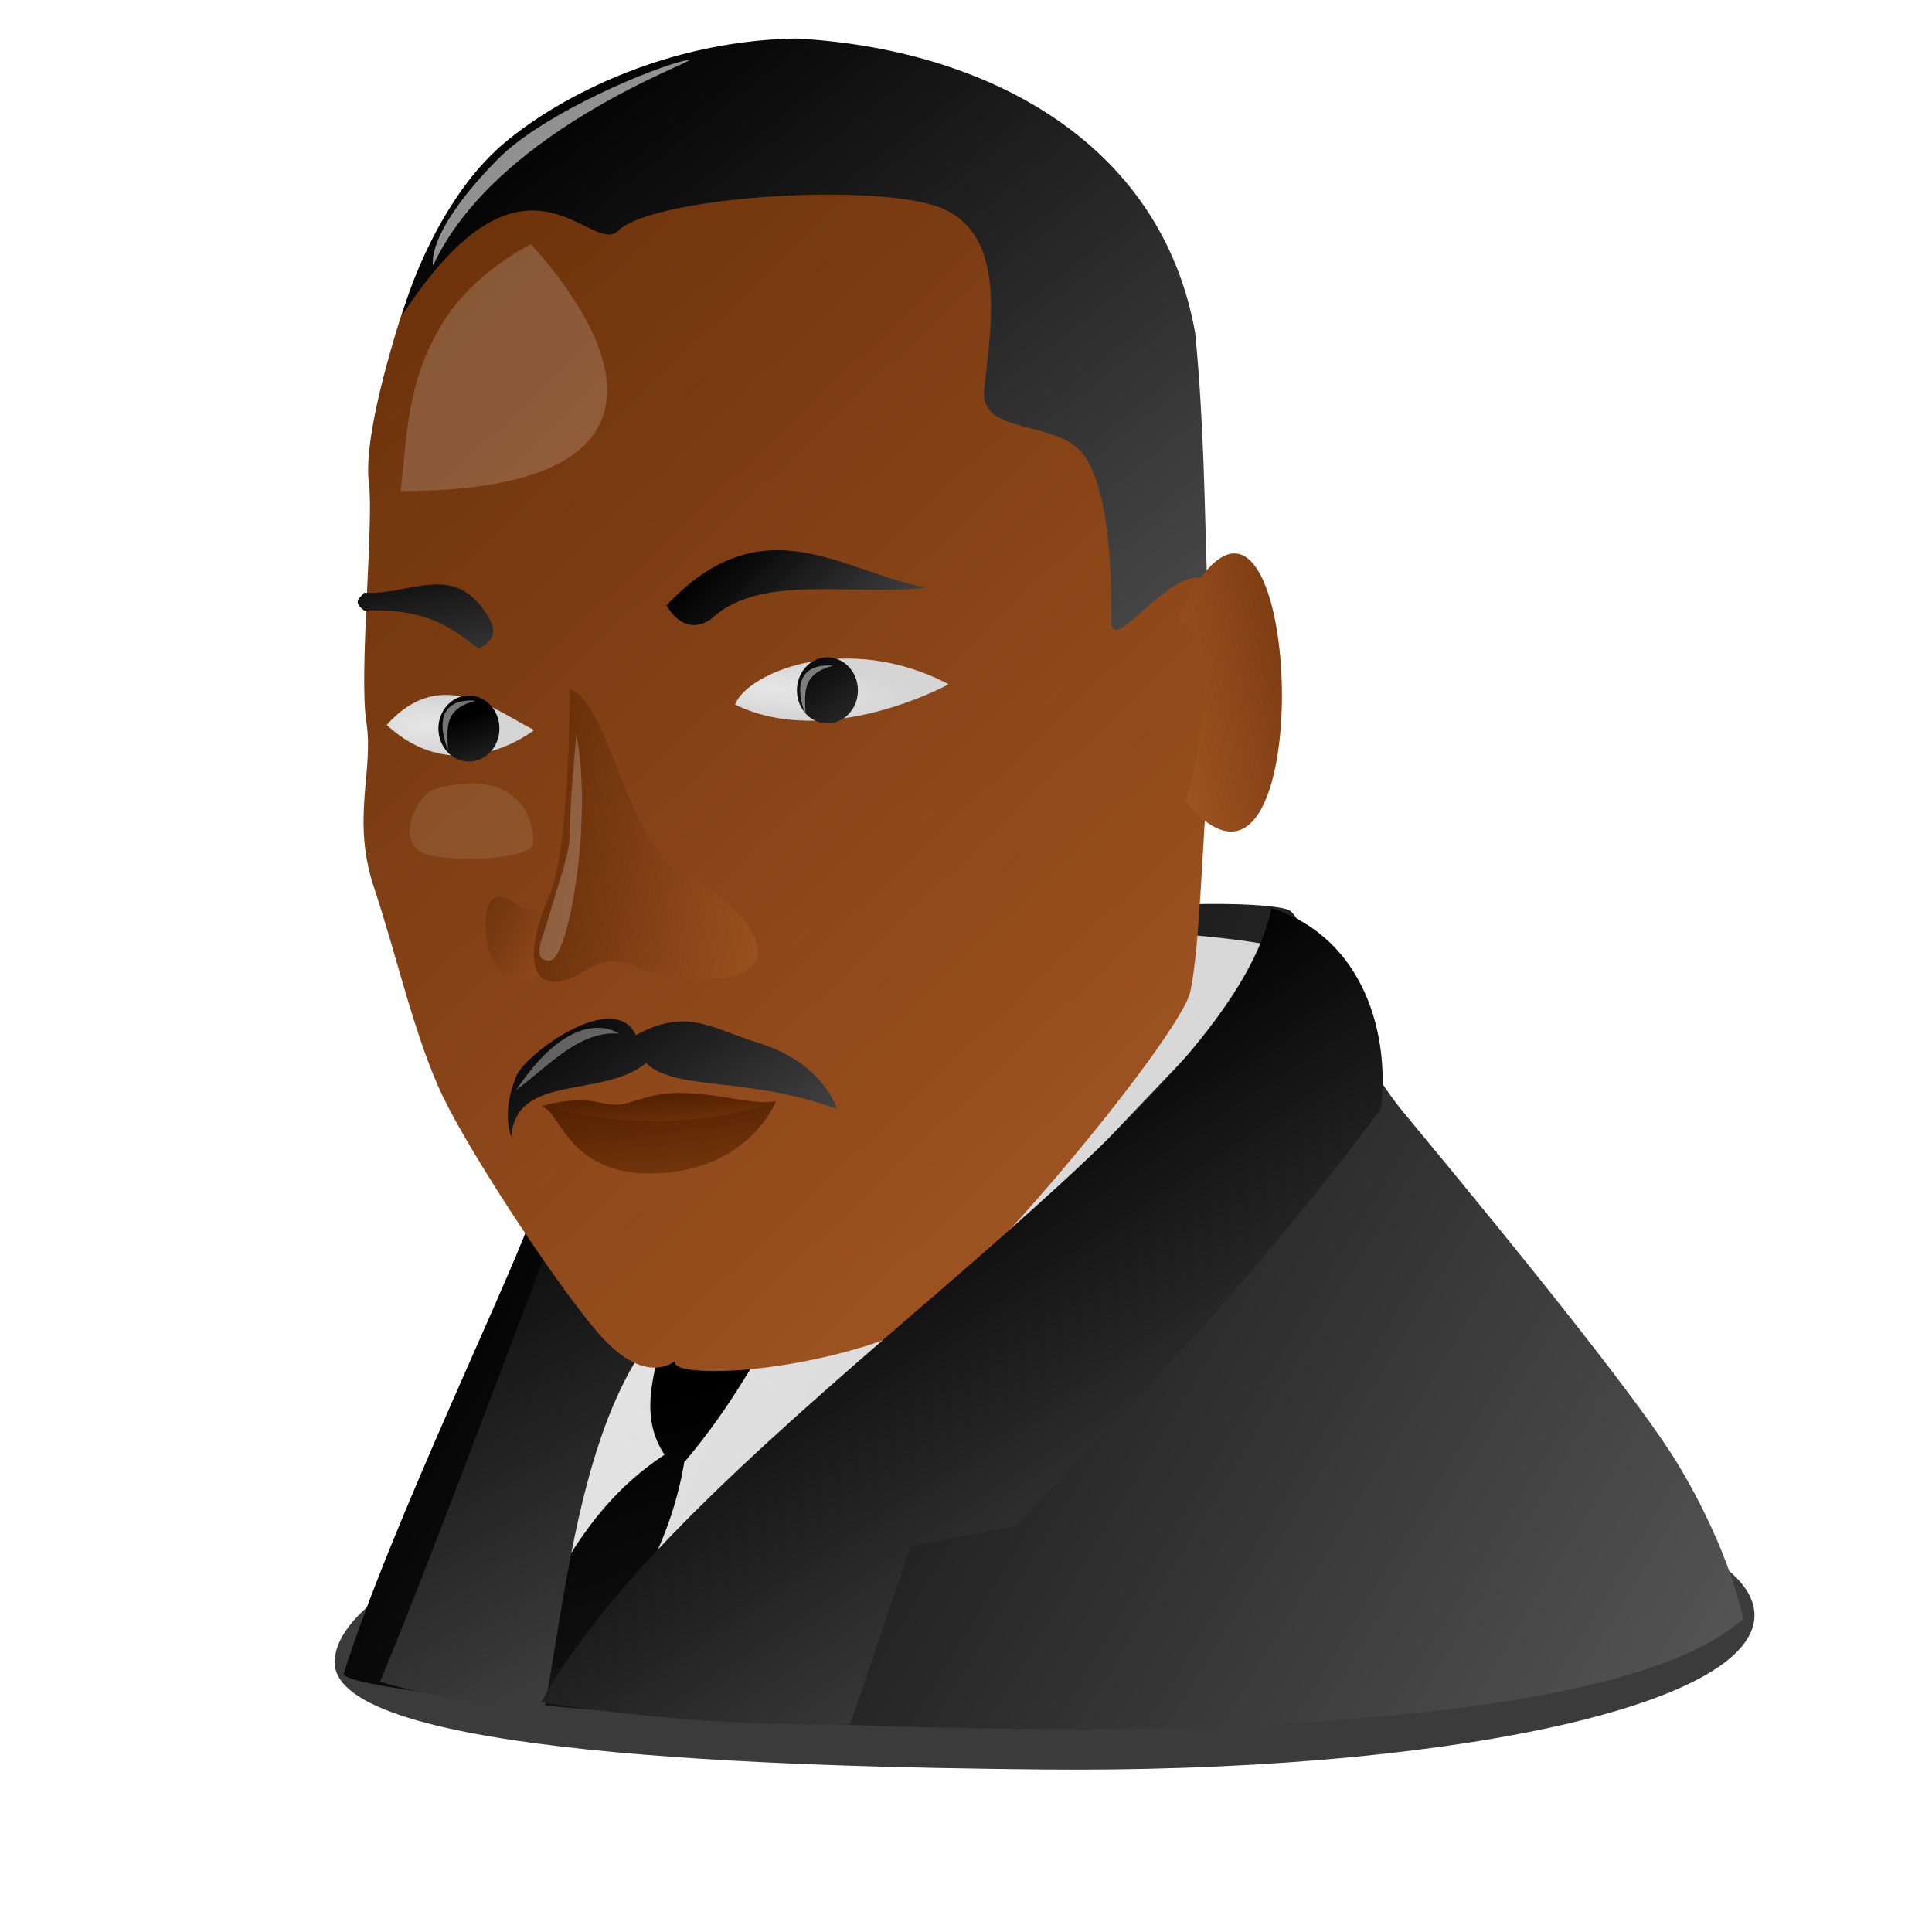 <?xml version="1.0" encoding="UTF-8"?>
<svg version="1.1" viewBox="0 0 48 48" xmlns="http://www.w3.org/2000/svg" xmlns:xlink="http://www.w3.org/1999/xlink">
<defs>
<linearGradient id="w" x1="-2" x2="37" y1="-1" y2="40" gradientTransform="translate(1 -1.4)" gradientUnits="userSpaceOnUse" xlink:href="#b"/>
<linearGradient id="c">
<stop stop-color="#e6e6e6" offset="0"/>
<stop stop-color="#d5d5d5" offset="1"/>
</linearGradient>
<linearGradient id="b">
<stop stop-color="#520" offset="0"/>
<stop stop-color="#b6632c" offset="1"/>
</linearGradient>
<linearGradient id="a">
<stop stop-color="#555" offset="0"/>
<stop offset="1"/>
</linearGradient>
<linearGradient id="v" x1="10.255" x2="21.804" y1="20.173" y2="22.159" gradientTransform="translate(1 -1.4)" gradientUnits="userSpaceOnUse" xlink:href="#b"/>
<linearGradient id="u" x1="35.486" x2="26.211" y1="20.063" y2="22.061" gradientTransform="translate(1 -1.4)" gradientUnits="userSpaceOnUse" xlink:href="#b"/>
<linearGradient id="t" x1="9.307" x2="14.735" y1="23.679" y2="26.459" gradientTransform="translate(1 -1.4)" gradientUnits="userSpaceOnUse" xlink:href="#b"/>
<linearGradient id="s" x1="28" x2="13" y1="22" y2="3" gradientTransform="translate(1 -1.4)" gradientUnits="userSpaceOnUse" xlink:href="#a"/>
<linearGradient id="r" x1="9" x2="8" y1="20" y2="15" gradientTransform="translate(1 -1.4)" gradientUnits="userSpaceOnUse" xlink:href="#a"/>
<linearGradient id="q" x1="21" x2="17" y1="19" y2="15" gradientTransform="translate(1 -1.4)" gradientUnits="userSpaceOnUse" xlink:href="#a"/>
<linearGradient id="p" x1="19" x2="14" y1="32" y2="25" gradientTransform="translate(1 -1.4)" gradientUnits="userSpaceOnUse" xlink:href="#a"/>
<radialGradient id="f" cx="18.28" cy="18.464" r="2.653" gradientTransform="matrix(1.275 .125 -.028 .283 -3.514 9.601)" gradientUnits="userSpaceOnUse" xlink:href="#c"/>
<radialGradient id="e" cx="9.567" cy="19.42" r="1.832" gradientTransform="matrix(1 0 0 .413 1 10.008)" gradientUnits="userSpaceOnUse" xlink:href="#c"/>
<linearGradient id="o" x1="-66.425" x2="-70.712" y1="-83.065" y2="-95.925" gradientUnits="userSpaceOnUse" xlink:href="#a"/>
<linearGradient id="n" x1="-66.026" x2="-78.886" y1="-79.003" y2="-96.15" gradientUnits="userSpaceOnUse" xlink:href="#a"/>
<linearGradient id="m" x1="32" x2="22" y1="44" y2="29" gradientTransform="translate(1 -1.4)" gradientUnits="userSpaceOnUse" xlink:href="#a"/>
<linearGradient id="l" x1="17" x2="8" y1="47" y2="31" gradientTransform="translate(1 -1.4)" gradientUnits="userSpaceOnUse" xlink:href="#a"/>
<linearGradient id="k" x1="39" x2="11" y1="48" y2="31" gradientTransform="translate(1 -1.4)" gradientUnits="userSpaceOnUse" xlink:href="#a"/>
<linearGradient id="j" x1="11.956" x2="26" y1="33.202" y2="39" gradientTransform="translate(1 -1.4)" gradientUnits="userSpaceOnUse" xlink:href="#c"/>
<linearGradient id="i" x1="26" x2="16" y1="65" y2="36" gradientTransform="translate(1 -1.4)" gradientUnits="userSpaceOnUse" xlink:href="#a"/>
<linearGradient id="h" x1="14.536" x2="15.398" y1="28.785" y2="35.301" gradientTransform="translate(1 -1.4)" gradientUnits="userSpaceOnUse" xlink:href="#b"/>
<linearGradient id="g" x1="15.662" x2="15.898" y1="28.664" y2="31.443" gradientTransform="translate(1 -1.4)" gradientUnits="userSpaceOnUse" xlink:href="#b"/>
<filter id="d" x="-.204" y="-.137" width="1.408" height="1.273">
<feGaussianBlur stdDeviation="0.07"/>
</filter>
<filter id="ab">
<feGaussianBlur stdDeviation="0.178"/>
</filter>
<filter id="aa" x="-.282" y="-.053" width="1.563" height="1.106">
<feGaussianBlur stdDeviation="0.124"/>
</filter>
<filter id="z" x="-.392" y="-.328" width="1.784" height="1.656">
<feGaussianBlur stdDeviation="0.838"/>
</filter>
<filter id="y" x="-.256" y="-.418" width="1.512" height="1.835">
<feGaussianBlur stdDeviation="0.327"/>
</filter>
<filter id="x" x="-.123" y="-.204" width="1.247" height="1.407">
<feGaussianBlur stdDeviation="0.131"/>
</filter>
<filter id="ac" x="-.034" y="-.234" width="1.068" height="1.469">
<feGaussianBlur stdDeviation="0.531"/>
</filter>
</defs>
<path transform="matrix(.94 0 0 1.471 2.255 -20.971)" d="m43.973 41.537c0 1.56-8.394 2.67-18.832 2.605-7.053-0.044-18.694-0.25-18.694-1.81s8.186-3.62 18.625-3.62 18.901 1.265 18.901 2.825z" fill-opacity=".769" fill-rule="evenodd" filter="url(#ac)"/>
<path d="m8.536 41.6c0.36 0.781 29.635 3.243 34.77-1.378 0 0-0.282-1.618-1.609-3.829-0.867-1.447-3.647-4.922-6.837-8.77-1.457-1.757-2.402-4.871-2.86-5.023-1.327-0.442-12.095 0.022-14.306 3.181-2.211 3.159-4.106 3.032-4.422 4.232-0.316 1.2-3.587 7.883-4.736 11.587z" color="#000000" fill="url(#k)"/>
<path d="m19 22.6-6.369 18.079 2.789 0.325 16.58-17.404c-1.569-0.546-8.667-0.667-13-1z" color="#000000" fill="url(#j)"/>
<path d="m16.304 33.866c-0.177 0.78-0.28 1.554 0.207 2.274-2.336 1.547-2.84 3.762-4.13 5.384l2.469-0.126c0.695-1.516 1.774-2.833 2.15-5.068 1.003-1.187 1.485-2.076 2.085-3.032l-2.779 0.569z" color="#000000" fill="url(#i)"/>
<path d="m13.525 31.213c-1.829 4.814-2.874 7.625-4.08 10.57 1.708 0.497 2.841 0.557 4.092 0.597 0.462-2.506 0.837-6.232 2.262-8.577l-2.274-2.59v-2.3e-5z" color="#000000" fill="url(#l)"/>
<path d="m12.577 4.492s-2.148 1.895-2.59 3.285c-0.442 1.39-0.948 3.285-0.821 4.232 0.126 0.948-0.253 4.738-0.063 5.938s-0.379 2.4 0.19 4.106 1.011 3.727 1.706 5.18c0.695 1.453 2.834 4.694 3.853 5.875 1.392 1.612 2.149 0.492 2.149 0.492s-0.759 0.393 0.441 0.456c1.2 0.063 3.158-0.253 4.675-0.821s7.201-7.454 7.454-8.591c0.253-1.137 0.316-4.232 0.442-5.18 0.126-0.948-0.127-5.054-0.316-6.507-0.19-1.453-2.021-7.012-3.348-8.212s-10.17-2.653-13.771-0.253z" color="#000000" fill="url(#w)"/>
<path d="m10.001 7.821c-0.024-0.048 0.72-2.59 2.323-4.086 1.079-1.006 3.854-2.716 7.454-2.779 4.644 0.248 9.071 2.516 9.918 7.328 0.222 2.33 0.229 4.274 0.292 6.106-0.911-0.382-2.377 1.98-2.377 1.032 0-0.948 0-3.032-0.632-4.043-0.631-1.011-2.652-0.505-2.526-1.706 0.172-1.638 0.632-4.106-1.39-4.611-2.021-0.505-6.903-0.116-7.705 0.671-0.686 0.674-2.287-2.63-5.357 2.088z" color="#000000" fill="url(#s)"/>
<path d="m16.557 15.042c2.401-2.55 4.353-0.841 6.443-0.442-1.794 0.215-4.112-0.356-5.306 0.758-0.185 0.143-0.685 0.421-1.137-0.316z" color="#000000" fill="url(#q)"/>
<path d="m29.443 19.906c0.053-0.112 1.111-3.677-0.19-4.548 3.088-6.428 3.746 8.776 0.19 4.548z" color="#000000" fill="url(#u)"/>
<path d="m12.072 15.231c-0.824-1.272-1.9-0.433-3.025-0.504-0.088 0.122-0.313 0.205 0 0.442 1.425-0.056 2.08 0.332 2.836 0.946 0.315-0.138 0.54-0.397 0.19-0.884z" color="#000000" fill="url(#r)"/>
<path d="m15.799 25.717c-0.547-1.158-2.745 0.471-2.969 1.011-0.391 0.943-0.126 1.516-0.126 1.516 0.107-1.587 2.261-0.943 3.348-1.832 0.735 0.704 2.503 0.323 4.738 1.137 0 0-0.316-1.137-1.958-1.642-1.166-0.359-1.769-0.884-3.032-0.19z" color="#000000" fill="url(#p)"/>
<path d="m9.608 18.011c1.364-1.53 2.765-0.306 3.664 0.126 0 0-1.895 1.516-3.664-0.126z" color="#000000" fill="url(#e)"/>
<path transform="matrix(.233 0 0 .233 28.496 39.977)" d="m-69.051-93.892a3.249 3.52 0 1 1-6.499 0 3.249 3.52 0 1 1 6.499 0z" fill="url(#o)" fill-rule="evenodd"/>
<path d="m18.262 17.505c0.29-0.782 2.753-1.844 5.306-0.505 0 0-2.969 1.642-5.306 0.505z" color="#000000" fill="url(#f)"/>
<path transform="matrix(.233 0 0 .233 37.403 39.029)" d="m-69.051-93.892a3.249 3.52 0 1 1-6.499 0 3.249 3.52 0 1 1 6.499 0z" fill="url(#n)" fill-rule="evenodd"/>
<path d="m31.591 22.559c-1.132 5.466-14.417 12.988-18.146 19.73 2.888 0.451 5.27 0.58 7.678 0.551l1.498-4.425 2.59-0.505c3.62-3.621 6.655-7.075 9.096-10.36 0.228-1.782-0.375-4.226-2.716-4.99z" color="#000000" fill="url(#m)"/>
<path d="m13 22.6s-1-1-0.928 0.528c0.049 1.041 0.758 1.516 1.327 1.074 0.569-0.443 2.508-1.855-0.398-1.602z" color="#000000" fill="url(#t)"/>
<path d="m16.936 21.611c-1.306-0.458-1.79-4.175-2.779-4.485 0 0 0 3.98-0.505 5.117-0.505 1.137-0.569 2.148 0.126 2.148s1.011-0.821 2.021-0.379 3.159 0.505 3.032-0.442c-0.126-0.948-1.895-1.958-1.895-1.958z" color="#000000" fill="url(#v)"/>
<path d="m13.472 27.479s0.753-0.245 1.393-0.094c0.64 0.151 0.658-0.002 1.393-0.169 1.06-0.242 2.497 0.303 3.011 0.132 0 0.3-4.366 1.276-5.796 0.132z" color="#000000" fill="url(#g)"/>
<path d="m13.528 27.497c1.8 0.459 3.689 0.53 5.739-0.113 0 0-0.674 1.724-3.048 1.769-1.99 0.038-2.258-1.355-2.691-1.656z" color="#000000" fill="url(#h)"/>
<path d="m11.127 18.629c-0.012-0.492-0.125-1.02 0.689-1.217 0 0-1.217-0.184-0.689 1.217z" color="#000000" fill="#fff" fill-opacity=".464" filter="url(#d)"/>
<path d="m20.014 17.757c-0.012-0.492-0.125-1.02 0.689-1.217 0 0-1.217-0.184-0.689 1.217z" color="#000000" fill="#fff" fill-opacity=".464" filter="url(#d)"/>
<path d="m10.76 6.596s-0.222-0.779 1.607-2.641c1.139-1.159 3.961-2.321 4.685-2.457 0.741-0.139-4.659 1.583-6.292 5.098z" color="#000000" fill="#fff" fill-opacity=".562" filter="url(#ab)"/>
<path d="m13.194 6.068s-1.465 0.694-2.251 2.044c-0.835 1.434-0.825 2.649-0.987 4.088 6.471 5.42e-4 5.922-3.143 3.238-6.131z" color="#000000" fill="#fff" fill-opacity=".179" filter="url(#z)"/>
<path d="m14.319 18.239s-0.184 1.998-0.161 2.457c0.023 0.459-0.344 1.424-0.505 2.021-0.161 0.597-0.482 1.148 1e-6 1.148s1.079-3.537 0.666-5.626z" color="#000000" fill="#fff" fill-opacity=".219" filter="url(#aa)"/>
<path d="m10.76 19.617c-0.421 0.191-0.908 1.235-0.276 1.562 0.52 0.268 2.71 0.207 2.756-0.23 0.046-0.436-0.253-1.975-2.48-1.332z" color="#000000" fill="#fff" fill-opacity=".098" filter="url(#y)"/>
<path d="m12.827 27.08c0.815-0.605 1.563-1.478 2.549-1.401-0.41-0.256-1.379-0.36-2.549 1.401z" color="#000000" fill="#fff" fill-opacity=".353" filter="url(#x)"/>
</svg>

